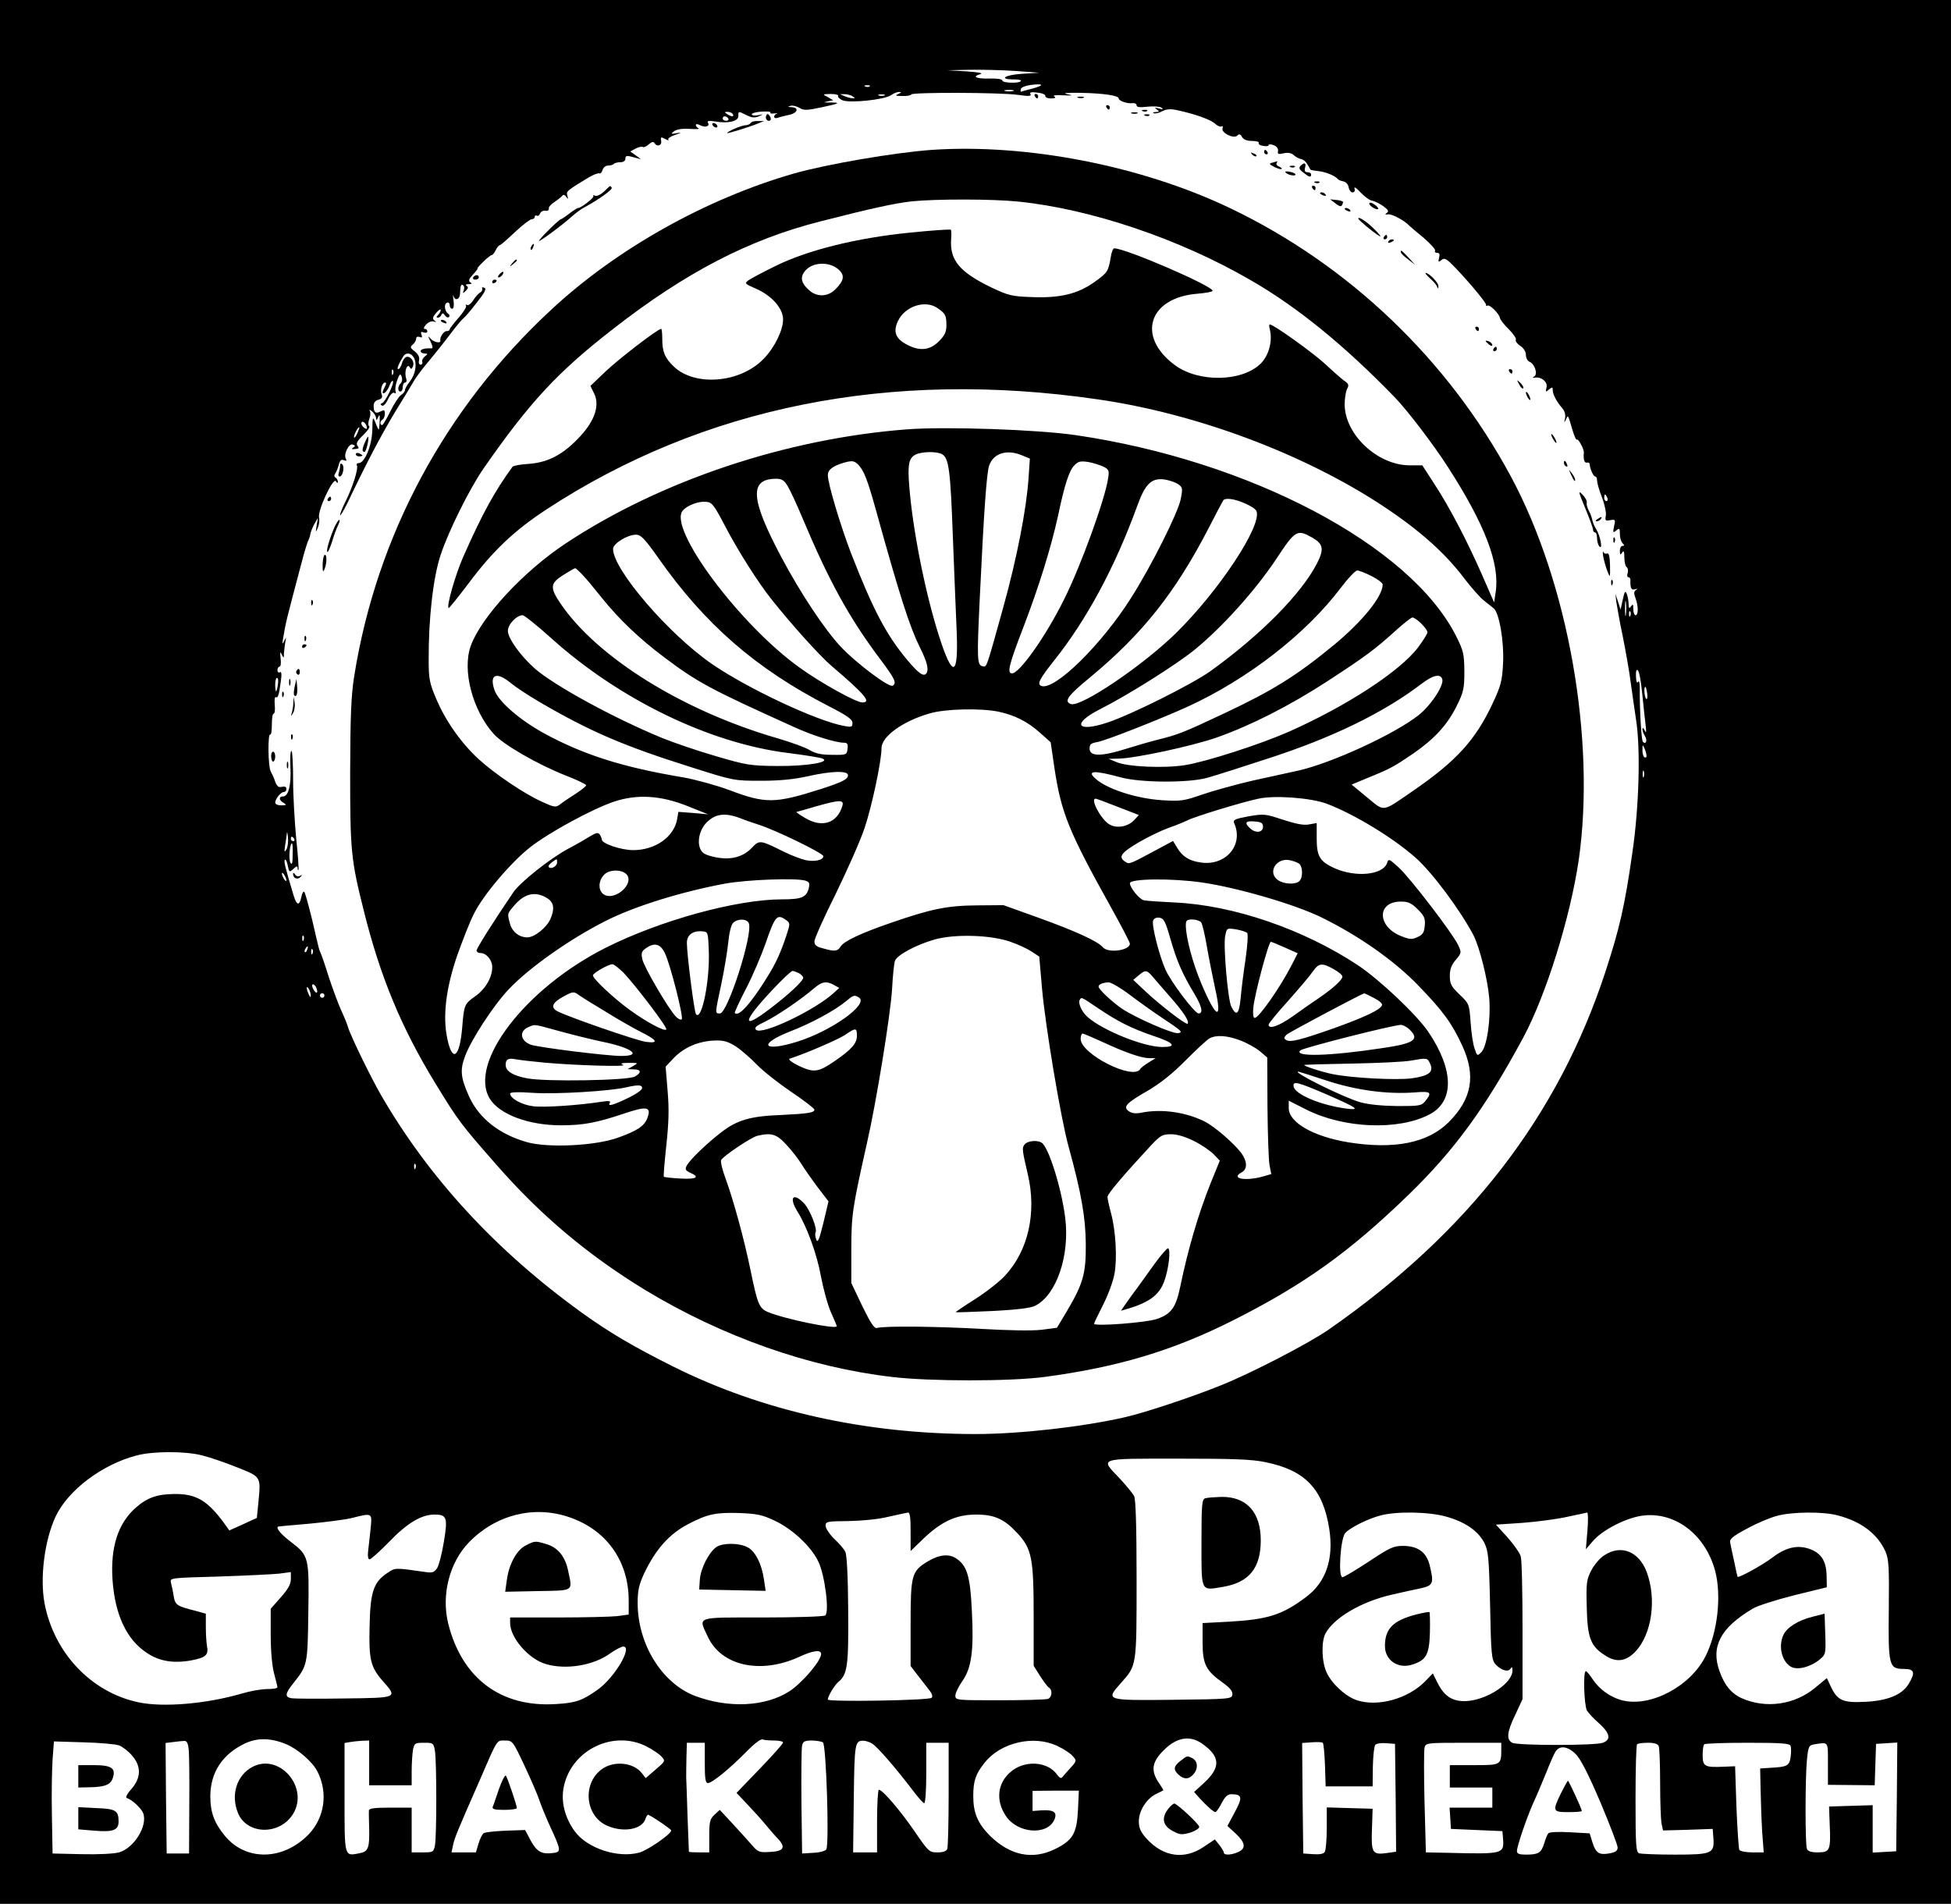 <?xml version="1.0" encoding="UTF-8" standalone="no"?> <svg xmlns="http://www.w3.org/2000/svg" version="1.0" width="872pt" height="851pt" viewBox="0 0 872 851" preserveAspectRatio="xMidYMid meet"><g transform="translate(0,851) scale(0.1,-0.1)" fill="#000000" stroke="none"><path d="M0 4255 l0 -4255 4360 0 4360 0 0 4255 0 4255 -4360 0 -4360 0 0 -4255z m4536 3938 l109 -8 -78 -5 c-77 -5 -106 -25 -35 -25 20 0 34 -3 31 -7 -7 -12 -83 -9 -83 2 0 6 -23 10 -55 9 -60 -2 -83 8 -45 19 17 5 -3 9 -60 13 l-85 5 96 2 c53 1 145 -1 205 -5z m78 -79 c-27 -7 -50 -13 -51 -14 -2 0 -2 6 0 13 1 6 20 14 42 17 60 8 65 -1 9 -16z m-727 10 c-3 -3 -12 -4 -19 -1 -8 3 -5 6 6 6 11 1 17 -2 13 -5z m641 -21 c-10 -2 -26 -2 -35 0 -10 3 -2 5 17 5 19 0 27 -2 18 -5z m-513 -13 c-16 -7 -13 -9 17 -9 20 -1 39 2 41 7 7 10 398 9 476 -2 49 -7 62 -6 57 3 -6 8 3 11 31 7 21 -2 37 -9 35 -15 -1 -6 10 -11 25 -11 19 0 24 3 15 9 -8 5 8 7 40 5 43 -2 47 -1 18 5 -23 5 -3 7 60 6 102 -2 170 -12 170 -25 0 -11 40 -25 63 -21 9 1 17 -3 17 -10 0 -8 14 -10 48 -6 26 3 55 1 63 -4 10 -8 7 -9 -11 -4 -19 5 -22 4 -10 -4 13 -9 12 -11 -5 -12 -11 0 -15 -3 -8 -5 6 -3 24 1 38 9 20 10 38 11 69 4 82 -18 147 -42 167 -60 10 -10 24 -15 29 -12 5 3 7 0 4 -8 -7 -21 50 -49 66 -33 8 8 14 7 21 -6 7 -12 22 -18 45 -18 19 0 33 -4 30 -9 -3 -5 5 -11 19 -13 14 -3 25 -1 25 3 0 5 10 5 23 0 13 -5 21 -15 19 -26 -3 -14 2 -16 26 -10 20 4 34 1 44 -8 8 -8 23 -16 33 -18 15 -3 25 -15 42 -47 1 -2 17 -5 36 -7 32 -3 75 -21 87 -36 3 -4 14 -8 25 -10 12 -3 21 -14 23 -27 2 -12 10 -22 17 -22 9 0 12 7 9 18 -3 9 9 2 27 -18 18 -19 41 -36 52 -37 11 -2 33 -13 49 -24 23 -17 27 -24 16 -31 -9 -7 -8 -8 7 -6 17 2 75 -29 95 -52 3 -3 31 -27 63 -53 31 -27 55 -53 51 -58 -3 -5 1 -9 9 -9 11 0 13 -7 9 -22 -5 -20 -3 -21 10 -11 12 11 20 8 44 -15 59 -58 159 -176 156 -185 -1 -4 1 -6 6 -3 11 6 52 -36 56 -55 1 -8 19 -31 40 -51 20 -21 35 -42 31 -47 -3 -6 6 -18 20 -27 15 -10 25 -26 25 -40 0 -14 7 -27 16 -31 23 -9 38 -54 22 -65 -10 -7 -10 -8 2 -6 29 5 59 -20 52 -44 -5 -21 -4 -22 11 -9 15 12 17 11 17 -3 0 -19 17 -51 42 -80 11 -12 16 -29 13 -45 -5 -22 -4 -23 4 -6 10 22 8 24 31 -53 7 -23 15 -40 18 -37 6 6 33 -44 31 -59 -3 -28 2 -46 13 -44 7 2 13 -1 13 -7 2 -23 17 -55 25 -55 5 0 8 -8 8 -17 0 -10 9 -44 22 -76 12 -32 20 -69 17 -83 -4 -21 -1 -23 20 -19 23 4 24 2 17 -28 -6 -28 -5 -30 10 -18 14 12 16 10 16 -16 0 -16 5 -34 12 -41 9 -9 9 -12 0 -12 -7 0 -12 -10 -12 -22 0 -19 2 -20 10 -8 7 11 10 6 10 -22 0 -20 5 -40 10 -43 6 -4 8 -15 5 -26 -4 -10 -2 -19 3 -19 5 0 10 -6 9 -12 -1 -37 4 -47 21 -42 12 4 13 3 4 -3 -10 -7 -10 -16 -2 -37 13 -35 13 -76 0 -76 -5 0 -10 12 -10 28 0 21 -2 24 -10 12 -8 -12 -10 -10 -11 10 0 14 -4 34 -8 45 -7 16 -10 12 -18 -25 l-10 -45 -11 35 -12 35 4 -35 c3 -19 15 -89 29 -155 13 -66 30 -160 36 -210 7 -49 17 -121 23 -160 21 -130 14 -391 -16 -595 -34 -239 -57 -339 -121 -535 -212 -645 -611 -1162 -1235 -1597 -87 -61 -349 -197 -485 -251 -126 -51 -336 -121 -428 -142 -188 -43 -469 -75 -667 -75 -490 0 -953 103 -1350 301 -180 90 -290 155 -409 241 -383 276 -684 603 -898 973 -45 78 -137 266 -148 305 -4 14 -18 48 -31 76 -13 29 -37 94 -54 145 -16 52 -33 101 -37 109 -8 19 -5 6 -37 145 -16 66 -32 124 -36 128 -4 5 -10 -6 -13 -22 -9 -42 -21 -39 -35 7 -39 130 -44 153 -39 159 4 3 10 -8 13 -26 6 -30 8 -31 25 -15 14 13 19 14 19 4 0 -7 2 -11 4 -9 2 2 -2 65 -10 139 -7 74 -14 192 -14 262 0 70 -3 129 -7 131 -5 3 -7 -29 -5 -71 4 -83 -9 -132 -33 -132 -20 0 -19 -17 3 -29 14 -9 13 -10 -10 -11 -16 0 -28 5 -28 13 1 17 25 47 39 47 6 0 11 6 11 14 0 9 -7 12 -20 9 -15 -4 -22 2 -30 23 -5 16 -15 37 -20 46 -12 20 -14 172 -2 165 4 -3 7 17 7 44 0 27 3 49 8 49 5 0 7 18 5 39 -2 22 0 37 4 35 10 -6 15 8 23 70 5 33 3 46 -4 41 -6 -3 -11 1 -11 9 0 9 4 16 9 16 6 0 8 17 5 38 -3 28 -2 32 5 17 9 -19 10 -18 10 5 1 14 4 36 6 50 5 22 4 23 -5 5 -8 -17 -9 -15 -5 10 14 82 13 75 80 329 14 55 29 104 33 110 3 6 8 19 9 29 2 10 10 30 18 45 l16 27 -6 -35 c-5 -31 -4 -32 5 -10 6 13 9 34 6 46 -8 30 63 182 75 163 6 -9 9 -10 9 -2 0 6 -5 15 -10 18 -7 4 -7 11 -2 18 5 7 12 24 16 39 5 20 11 26 23 21 11 -4 14 -3 9 6 -12 19 13 71 31 64 12 -5 12 -7 1 -14 -9 -6 -6 -8 9 -6 17 1 19 4 11 14 -8 10 -2 22 25 48 20 19 32 37 27 40 -5 3 -5 16 0 31 6 14 7 31 3 37 -4 7 1 6 10 -2 9 -7 17 -21 18 -30 0 -12 2 -11 9 4 6 15 8 11 7 -17 -1 -21 -3 -38 -4 -38 -2 0 -9 14 -15 31 -12 29 -13 28 -14 -34 -2 -69 -34 -147 -61 -147 -8 0 -11 -5 -8 -10 8 -13 -19 -98 -51 -162 -13 -26 -24 -53 -24 -60 0 -7 14 16 32 52 88 185 152 306 214 409 38 62 78 127 88 145 11 17 40 56 66 86 25 30 68 84 95 120 27 36 53 66 57 68 4 2 30 32 57 67 39 49 47 65 35 69 -8 3 -12 2 -9 -3 3 -6 -1 -13 -8 -18 -8 -4 -22 -20 -32 -35 -9 -15 -22 -25 -28 -21 -5 3 -7 2 -4 -4 3 -5 -12 -29 -34 -54 -21 -24 -39 -47 -39 -51 0 -5 -6 -8 -14 -8 -13 0 -31 -27 -28 -42 4 -15 -31 -8 -45 10 -11 13 -11 10 1 -14 11 -23 12 -32 3 -31 -30 1 -47 -4 -47 -13 0 -5 8 -10 18 -10 15 -1 15 -2 1 -13 -9 -7 -14 -18 -12 -24 3 -7 -1 -13 -7 -13 -7 0 -10 8 -7 20 3 13 -3 26 -19 39 -21 16 -22 20 -9 31 8 7 15 19 15 26 0 8 6 11 15 8 11 -5 13 -2 9 10 -5 12 -2 15 10 10 9 -3 16 -1 16 5 0 6 -5 11 -12 11 -6 0 -4 8 6 19 10 11 25 17 34 14 13 -4 14 -2 4 4 -10 8 -9 15 7 34 11 13 20 19 21 14 0 -6 -5 -16 -12 -23 -8 -8 -9 -12 -1 -12 6 0 14 6 16 13 4 9 8 8 16 -3 5 -8 13 -11 18 -7 4 5 2 11 -4 15 -16 10 -20 44 -5 49 6 3 12 -2 12 -11 0 -9 5 -16 11 -16 7 0 9 13 6 38 -3 20 -3 29 0 19 6 -23 28 -16 29 9 2 39 4 45 14 39 5 -3 6 -13 3 -22 -6 -15 -5 -16 9 -3 11 11 12 17 4 22 -7 5 -3 8 9 8 14 0 16 3 7 8 -9 7 -7 15 12 35 14 15 23 27 20 27 -2 0 9 14 26 30 17 17 34 30 38 30 4 0 12 10 17 21 6 12 14 22 18 23 5 0 35 27 69 59 33 31 67 57 74 57 8 0 14 5 14 11 0 5 4 8 9 5 5 -3 12 1 15 10 3 8 14 14 23 12 10 -2 17 2 16 9 -2 7 9 20 25 30 15 10 30 22 35 28 4 6 11 5 18 -5 8 -12 9 -11 5 5 -6 20 -4 22 97 83 21 12 42 20 46 17 5 -2 11 4 14 15 3 11 14 20 24 20 11 0 23 3 27 8 4 4 18 7 29 7 13 0 22 6 22 15 1 16 5 16 45 5 l25 -7 -24 18 -24 17 24 13 c13 7 27 10 32 7 5 -3 17 3 27 12 12 11 20 13 25 6 11 -19 34 -12 30 9 -3 18 -1 19 18 9 12 -7 18 -8 14 -3 -4 4 9 14 30 21 30 10 32 12 8 8 -27 -5 -28 -4 -13 8 12 9 37 13 70 11 29 -2 47 -1 41 2 -7 3 -13 10 -13 15 0 6 8 5 20 -1 23 -12 44 -4 34 12 -5 8 6 9 33 5 58 -10 103 1 103 24 0 23 -1 23 37 4 23 -11 36 -13 54 -5 23 10 23 10 -3 5 -16 -3 -28 -1 -28 4 0 5 20 11 44 12 24 2 42 0 39 -4 -2 -4 6 -6 19 -4 12 2 17 2 11 0 -7 -3 -13 -9 -13 -15 0 -5 6 -8 14 -5 8 3 31 9 50 13 40 7 50 33 14 35 -18 1 -19 2 -5 6 10 3 28 -2 40 -9 19 -12 33 -12 102 3 80 17 86 21 30 21 -26 0 -27 0 -5 5 l24 5 -24 14 c-25 13 -25 13 13 14 21 0 36 -4 33 -9 -3 -4 6 -13 19 -19 31 -14 189 2 218 23 12 8 28 15 37 14 10 0 9 -3 -5 -9z m-205 -10 c13 -9 13 -10 0 -9 -8 0 -24 4 -35 9 l-20 9 20 0 c11 0 27 -4 35 -9z m143 3 c-7 -2 -19 -2 -25 0 -7 3 -2 5 12 5 14 0 19 -2 13 -5z m-678 -83 c8 -13 -5 -13 -25 0 -13 8 -13 10 2 10 9 0 20 -4 23 -10z m-20 -20 c3 -5 -1 -10 -9 -10 -9 0 -16 5 -16 10 0 6 4 10 9 10 6 0 13 -4 16 -10z m-1405 -1069 c15 -28 7 -74 -18 -106 -12 -15 -22 -33 -22 -39 0 -6 -8 -16 -18 -22 -9 -6 -31 -39 -47 -72 -17 -34 -33 -62 -37 -62 -11 0 -10 18 2 25 6 3 10 15 10 26 0 16 -3 18 -19 10 -22 -12 -31 -5 -31 25 0 14 8 24 21 27 15 4 20 11 15 23 -8 20 2 54 15 54 6 0 6 -7 -1 -19 -13 -25 -13 -34 1 -26 5 4 15 18 20 32 5 14 12 23 15 20 8 -8 -34 -95 -48 -99 -8 -3 -9 -6 -1 -11 6 -4 18 8 27 28 10 21 22 33 28 29 7 -5 9 -2 6 7 -3 8 0 30 7 49 11 29 14 32 20 17 4 -10 3 -23 -4 -30 -14 -14 -15 -37 -1 -37 6 0 10 9 10 20 0 11 5 20 11 20 6 0 8 9 4 20 -9 27 4 68 16 49 6 -11 9 -10 15 4 8 21 -12 48 -31 41 -7 -3 -16 -16 -19 -30 -4 -13 -11 -24 -16 -24 -8 0 2 24 23 58 12 18 35 15 47 -7z m-93 -73 c-3 -8 -6 -5 -6 6 -1 11 2 17 5 13 3 -3 4 -12 1 -19z m-117 -242 c0 -5 -7 -3 -15 4 -8 7 -12 17 -9 22 7 10 24 -9 24 -26z m-42 -21 c-6 -14 -13 -23 -15 -21 -5 5 15 46 22 46 3 0 -1 -11 -7 -25z m5586 -290 c3 -8 1 -15 -4 -15 -6 0 -10 7 -10 15 0 8 2 15 4 15 2 0 6 -7 10 -15z m83 -522 c-2 -16 -4 -3 -4 27 0 30 2 43 4 28 2 -16 2 -40 0 -55z m20 -5 c-3 -8 -6 -5 -6 6 -1 11 2 17 5 13 3 -3 4 -12 1 -19z m53 -349 c5 -52 12 -115 15 -139 4 -33 3 -39 -4 -25 -5 11 -10 14 -10 7 -1 -7 4 -21 11 -32 12 -19 5 -40 -9 -26 -7 7 -15 146 -14 241 0 24 -3 35 -8 27 -5 -8 -8 1 -9 24 -1 26 2 34 9 27 6 -6 14 -53 19 -104z m-6098 41 c-2 -16 -6 -30 -8 -30 -2 0 -4 14 -4 30 0 17 4 30 8 30 5 0 7 -13 4 -30z m6120 -39 c2 -17 1 -28 -4 -25 -8 5 -12 54 -4 54 2 0 6 -13 8 -29z m-3 -279 c1 -7 -3 -10 -9 -7 -5 3 -10 18 -9 33 0 24 1 25 9 7 5 -11 9 -26 9 -33z m-12 -94 c-3 -7 -5 -2 -5 12 0 14 2 19 5 13 2 -7 2 -19 0 -25z m-6067 -325 c-9 -15 -10 -12 -6 16 3 18 7 43 8 55 1 11 3 4 5 -16 2 -21 -1 -46 -7 -55z m35 47 c3 -5 1 -10 -4 -10 -6 0 -11 5 -11 10 0 6 2 10 4 10 3 0 8 -4 11 -10z m-7 -71 c0 -39 -3 -47 -10 -35 -9 16 -3 86 7 86 3 0 4 -23 3 -51z m-28 -114 c0 -5 -5 -3 -10 5 -5 8 -10 20 -10 25 0 6 5 3 10 -5 5 -8 10 -19 10 -25z m77 -267 c-3 -8 -6 -5 -6 6 -1 11 2 17 5 13 3 -3 4 -12 1 -19z m16 -43 c-3 -9 -8 -14 -10 -11 -3 3 -2 9 2 15 9 16 15 13 8 -4z m24 -17 c-3 -8 -6 -5 -6 6 -1 11 2 17 5 13 3 -3 4 -12 1 -19z m17 -154 c10 -25 -1 -29 -14 -5 -6 12 -7 21 -1 21 5 0 12 -7 15 -16z m-25 -34 c0 -10 -3 -8 -9 5 -12 27 -12 43 0 25 5 -8 9 -22 9 -30z m61 0 c0 -5 -4 -10 -10 -10 -5 0 -10 5 -10 10 0 6 5 10 10 10 6 0 10 -4 10 -10z m407 -772 c-3 -8 -6 -5 -6 6 -1 11 2 17 5 13 3 -3 4 -12 1 -19z m-952 -1284 c33 -8 103 -32 155 -53 108 -43 106 -40 95 -156 l-7 -70 -61 -28 -62 -28 -20 28 c-76 105 -127 136 -226 135 -77 -1 -121 -16 -173 -62 -79 -70 -113 -177 -103 -323 11 -155 63 -266 153 -325 56 -38 119 -48 198 -34 67 13 79 24 71 66 -3 16 -5 54 -5 86 l0 57 -47 13 c-83 21 -90 25 -97 67 -3 21 -9 47 -12 59 -5 21 -3 21 213 27 120 4 242 10 271 13 l52 7 0 -31 c0 -23 -12 -45 -45 -82 l-45 -51 0 -117 c0 -71 6 -138 15 -172 8 -30 15 -58 15 -62 0 -5 -21 -8 -46 -8 -26 0 -77 -9 -113 -20 -158 -46 -351 -63 -463 -39 -211 45 -377 221 -419 443 -21 114 0 280 49 386 55 118 208 234 362 274 74 20 221 20 295 0z m4752 -30 c177 -36 256 -120 284 -297 21 -135 -14 -239 -104 -306 -107 -80 -170 -100 -347 -110 l-115 -6 0 -85 c0 -99 14 -127 91 -182 32 -23 44 -38 42 -53 -3 -19 -10 -20 -266 -23 -303 -3 -301 -3 -232 75 71 80 70 72 70 463 0 243 -4 358 -11 373 -7 12 -36 48 -65 79 -88 92 -101 88 261 88 249 0 332 -3 392 -16z m-3115 -245 c168 -56 268 -196 268 -374 l0 -62 -52 -7 c-29 -3 -149 -6 -265 -6 l-213 0 0 -25 c0 -65 83 -161 159 -183 90 -27 214 -7 289 48 23 16 49 30 58 30 43 0 -39 -139 -115 -193 -68 -48 -97 -59 -186 -64 -246 -16 -421 115 -482 361 -31 128 6 272 93 362 120 123 289 166 446 113z m922 -17 c78 -37 162 -115 194 -183 29 -60 50 -228 30 -240 -7 -5 -133 -9 -280 -9 -305 0 -287 6 -244 -87 61 -130 236 -168 408 -89 62 29 98 33 98 13 0 -31 -85 -130 -142 -167 -107 -69 -273 -77 -423 -20 -147 57 -255 231 -255 415 0 57 6 82 30 134 51 106 110 173 195 218 86 45 123 53 226 50 83 -3 106 -8 163 -35z m606 -49 l0 -86 59 57 c80 76 146 106 234 106 82 0 126 -20 184 -83 65 -70 73 -112 73 -372 l0 -221 29 -46 c16 -25 34 -49 40 -52 16 -11 13 -43 -5 -50 -9 -3 -105 -6 -215 -6 -195 0 -199 0 -199 21 0 11 14 40 30 63 42 58 53 137 44 311 -7 156 -21 204 -66 236 -35 26 -80 21 -134 -12 -69 -42 -74 -60 -74 -275 l0 -191 30 -39 c16 -21 40 -51 52 -67 14 -17 18 -31 12 -36 -11 -12 -464 -19 -464 -8 0 15 29 63 46 78 42 34 47 72 45 323 -1 151 -6 247 -13 260 -6 12 -28 38 -50 58 -21 21 -38 47 -38 58 0 19 7 20 103 21 60 1 133 8 177 19 41 9 81 18 88 19 9 1 12 -22 12 -86z m2393 68 c84 -23 142 -63 170 -115 19 -38 22 -61 27 -282 4 -218 7 -244 24 -263 25 -27 56 -37 67 -20 6 10 9 8 9 -8 0 -58 -117 -134 -211 -137 -58 -1 -94 22 -124 82 l-21 42 -33 -34 c-76 -79 -212 -117 -306 -86 -50 16 -114 75 -136 125 -22 48 -24 136 -5 173 38 71 162 144 301 175 39 9 94 21 123 27 59 13 62 22 41 107 -15 56 -53 83 -120 83 -41 0 -59 -9 -151 -70 -58 -38 -111 -70 -118 -70 -20 0 -9 174 13 198 22 24 100 63 157 78 70 19 215 17 293 -5z m632 -63 l-7 -83 31 36 c43 51 155 108 229 115 143 15 275 -88 318 -248 29 -111 11 -274 -43 -381 -68 -136 -248 -230 -374 -197 -53 14 -102 50 -132 96 -12 18 -25 34 -29 34 -13 0 -8 -153 5 -176 7 -11 31 -38 55 -58 48 -44 54 -72 16 -86 -34 -13 -380 -13 -405 0 -27 15 -24 48 14 126 l32 69 0 305 c0 168 -3 317 -8 333 -4 15 -31 53 -59 85 l-52 57 119 8 c66 5 156 17 200 27 44 9 84 18 89 19 4 0 5 -36 1 -81z m1120 68 c104 -27 177 -83 212 -161 15 -35 17 -68 15 -259 -3 -254 1 -266 68 -266 47 0 52 -16 20 -68 -29 -48 -96 -75 -195 -79 -97 -5 -122 6 -150 64 l-20 42 -52 -43 c-91 -76 -220 -95 -328 -47 -47 21 -78 59 -100 122 -39 109 5 193 148 278 20 13 103 39 185 60 l147 36 -1 54 c-2 66 -26 101 -81 119 -53 17 -104 4 -164 -42 -42 -32 -149 -91 -153 -84 -1 2 -8 32 -15 68 -8 36 -16 74 -18 85 -3 16 11 28 75 62 43 24 103 49 133 57 69 19 209 20 274 2z m-6559 -63 c-4 -38 -9 -83 -11 -100 -2 -20 0 -33 7 -33 6 0 45 35 87 78 81 84 144 122 203 122 55 0 60 -13 42 -121 -8 -51 -22 -105 -30 -118 -14 -20 -21 -23 -58 -17 -134 19 -129 19 -166 -6 -60 -40 -75 -84 -78 -233 -4 -153 4 -186 58 -248 68 -77 70 -76 -172 -79 -117 -2 -223 -1 -235 1 -31 5 -29 21 8 67 63 80 64 80 67 315 4 249 3 255 -78 317 -43 33 -66 59 -58 68 2 1 64 7 138 13 74 7 160 18 190 25 96 24 94 26 86 -51z m-378 -959 c52 -21 120 -80 141 -123 48 -94 32 -206 -40 -281 -114 -117 -280 -120 -374 -6 -48 59 -65 105 -65 178 1 106 54 187 155 235 55 26 116 25 183 -3z m2183 16 c21 0 39 -4 39 -9 0 -5 -47 -58 -104 -117 l-104 -108 48 -51 c26 -27 63 -68 81 -90 19 -23 44 -52 57 -65 35 -38 25 -55 -36 -58 -50 -3 -54 -1 -85 35 -18 20 -56 63 -86 95 l-54 58 -24 -22 c-20 -19 -23 -31 -23 -95 l0 -73 -45 0 c-25 0 -45 1 -46 3 0 1 -3 72 -6 157 -3 85 -5 164 -6 175 0 11 0 50 1 88 l2 67 40 0 40 0 0 -90 c0 -71 3 -90 14 -90 19 0 97 64 171 139 34 35 65 59 73 56 8 -3 31 -5 53 -5z m1909 -12 c84 -58 88 -106 13 -176 l-46 -42 24 -27 c32 -35 62 -62 71 -63 4 0 17 18 28 40 15 29 27 40 43 40 49 0 52 -14 16 -80 l-33 -62 37 -34 c43 -40 47 -66 12 -82 -30 -14 -65 -16 -65 -3 0 4 -9 20 -20 34 l-20 25 -51 -34 c-86 -58 -180 -44 -254 37 -27 30 -35 48 -35 78 0 46 33 99 75 121 17 8 32 16 34 17 2 1 -6 14 -17 30 -41 59 -35 98 25 155 54 52 111 61 163 26z m-4837 -10 c15 -6 41 -26 57 -45 42 -48 41 -99 -2 -149 -21 -23 -28 -39 -21 -41 24 -8 65 -46 73 -68 21 -56 -41 -156 -108 -175 -21 -6 -94 -10 -167 -8 l-130 3 -3 170 c-2 94 0 206 3 250 l6 81 132 -4 c73 -2 144 -8 160 -14z m310 -15 c3 -21 4 -135 3 -253 l-1 -215 -50 0 -50 0 -3 247 -2 247 32 4 c18 2 40 5 50 5 12 2 18 -8 21 -35z m807 -63 l0 -100 95 0 95 0 0 64 c0 35 3 78 6 95 6 29 9 31 49 31 41 0 43 -1 49 -37 8 -50 8 -381 0 -422 -6 -30 -9 -31 -55 -31 l-49 0 0 100 0 100 -95 0 c-69 0 -95 -3 -96 -12 -1 -7 0 -43 1 -80 2 -89 -4 -105 -44 -112 -68 -13 -66 -20 -66 249 l0 244 23 4 c12 2 37 5 55 6 l32 1 0 -100z m694 -12 c29 -62 59 -131 66 -153 7 -22 30 -78 51 -124 45 -97 47 -108 17 -113 -56 -8 -77 3 -105 53 l-26 49 -87 -3 c-48 -2 -92 -7 -98 -11 -6 -4 -17 -25 -23 -46 l-12 -40 -54 0 -55 0 7 33 c7 32 16 55 118 287 83 192 76 180 114 180 34 0 35 -2 87 -112z m543 87 c28 -14 59 -35 69 -46 19 -21 18 -21 -26 -59 l-44 -38 -18 23 c-39 49 -129 56 -182 14 -84 -66 -69 -206 26 -249 73 -33 158 -18 173 30 4 12 10 20 13 18 27 -13 101 -64 102 -70 0 -16 -104 -88 -143 -99 -96 -26 -232 19 -288 95 -45 62 -63 134 -49 200 34 163 219 254 367 181z m791 17 c15 -10 29 -459 15 -479 -5 -7 -31 -14 -59 -15 l-49 -3 -3 230 c-1 127 0 240 3 253 4 18 12 22 43 22 20 0 43 -4 50 -8z m219 -5 c22 -12 107 -110 182 -209 24 -32 47 -58 52 -58 5 0 9 61 9 135 l0 135 50 0 50 0 0 -229 c0 -126 -3 -236 -6 -245 -4 -11 -19 -16 -44 -16 -37 0 -40 3 -105 98 -65 94 -141 182 -157 182 -4 0 -8 -63 -8 -140 l0 -140 -54 0 -53 0 3 242 c3 248 5 258 44 257 8 0 25 -5 37 -12z m828 -11 c28 -13 59 -33 69 -45 19 -21 19 -22 -10 -54 -16 -17 -32 -36 -37 -42 -4 -5 -13 -1 -22 12 -42 61 -148 67 -210 11 -57 -50 -65 -126 -20 -194 51 -79 184 -90 217 -19 15 34 -1 46 -57 43 l-40 -3 0 45 0 45 104 1 103 0 -4 -86 c-5 -105 -23 -136 -102 -175 -102 -50 -202 -29 -293 61 -53 54 -73 101 -73 175 0 68 10 99 51 150 71 90 219 125 324 75z m1197 -86 l3 -95 105 0 105 0 1 88 c1 49 6 93 11 98 6 6 28 9 49 7 l39 -3 3 -241 2 -241 -42 -6 c-64 -9 -70 1 -66 107 l3 91 -102 3 -103 3 0 -93 c0 -51 -4 -99 -9 -106 -5 -9 -24 -12 -52 -10 l-44 3 -3 247 -2 247 42 3 c24 2 46 1 50 -2 4 -3 8 -48 10 -100z m788 73 c0 -73 -1 -73 -121 -73 l-109 0 0 -50 0 -50 95 0 95 0 0 -45 0 -45 -96 0 -95 0 3 -47 3 -48 115 -5 115 -5 3 -35 c5 -67 -1 -68 -244 -62 l-101 2 -6 223 c-3 123 -3 234 0 245 5 21 10 22 174 22 l169 0 0 -27z m704 11 c3 -9 6 -82 6 -164 0 -81 3 -162 6 -180 l7 -32 111 3 111 4 3 -41 c5 -69 -6 -74 -173 -74 -79 0 -150 3 -159 6 -14 5 -16 36 -16 243 0 131 3 241 7 244 3 4 25 7 49 7 29 0 44 -5 48 -16z m589 2 c3 -8 3 -31 0 -51 -6 -38 -14 -43 -92 -47 l-44 -3 2 -95 c1 -52 4 -137 7 -187 l7 -93 -51 0 c-28 0 -54 5 -58 11 -3 6 -9 93 -13 192 l-6 182 -50 -2 c-85 -4 -95 1 -95 51 0 23 3 46 7 49 3 4 91 7 194 7 154 0 188 -3 192 -14z m167 -80 l0 -94 105 -1 104 -1 3 93 3 92 48 3 47 3 -2 -243 -3 -243 -52 -3 -53 -3 0 106 0 106 -97 -3 -98 -3 3 -82 c5 -113 1 -123 -53 -123 -30 0 -45 5 -49 16 -8 21 -8 310 0 396 6 62 9 67 33 71 65 10 61 15 61 -87z m-1126 42 c22 -23 56 -90 109 -214 42 -100 77 -191 77 -202 0 -15 -9 -21 -34 -26 -48 -9 -63 0 -78 47 l-13 42 -88 5 c-54 3 -92 1 -97 -5 -4 -5 -13 -26 -19 -47 -13 -41 -26 -48 -82 -48 -29 0 -39 4 -39 16 0 22 44 150 73 215 14 30 39 89 56 131 17 43 36 87 43 98 19 30 55 25 92 -12z"></path><path d="M4625 8080 c3 -5 8 -10 11 -10 2 0 4 5 4 10 0 6 -5 10 -11 10 -5 0 -7 -4 -4 -10z"></path><path d="M4818 8073 c6 -2 18 -2 25 0 6 3 1 5 -13 5 -14 0 -19 -2 -12 -5z"></path><path d="M4945 8030 c3 -5 8 -10 11 -10 2 0 4 5 4 10 0 6 -5 10 -11 10 -5 0 -7 -4 -4 -10z"></path><path d="M5108 8013 c7 -3 16 -2 19 1 4 3 -2 6 -13 5 -11 0 -14 -3 -6 -6z"></path><path d="M5058 8003 c6 -2 18 -2 25 0 6 3 1 5 -13 5 -14 0 -19 -2 -12 -5z"></path><path d="M3423 7985 c0 -8 6 -15 13 -15 8 0 11 6 8 15 -4 8 -9 15 -13 15 -4 0 -8 -7 -8 -15z"></path><path d="M5118 7993 c7 -3 16 -2 19 1 4 3 -2 6 -13 5 -11 0 -14 -3 -6 -6z"></path><path d="M3355 7960 c-3 -5 -14 -10 -24 -10 -17 0 -81 -28 -81 -35 0 -3 103 28 140 44 l25 10 -27 0 c-15 1 -30 -3 -33 -9z"></path><path d="M3185 7950 c3 -5 11 -10 16 -10 6 0 7 5 4 10 -3 6 -11 10 -16 10 -6 0 -7 -4 -4 -10z"></path><path d="M4164 7840 c-166 -12 -470 -64 -617 -106 -392 -113 -791 -336 -1085 -610 -473 -439 -779 -1009 -879 -1637 -14 -90 -17 -176 -18 -432 0 -350 4 -389 61 -616 73 -294 168 -523 319 -770 105 -172 114 -183 277 -369 197 -225 410 -403 663 -557 344 -208 732 -345 1103 -388 170 -20 525 -20 679 0 330 44 577 118 848 255 316 160 517 304 781 560 205 199 342 387 511 700 103 191 211 538 249 795 77 537 -46 1237 -303 1715 -281 522 -724 946 -1256 1200 -395 189 -909 289 -1333 260z m387 -231 c324 -33 722 -167 1040 -352 207 -119 418 -291 642 -522 58 -60 174 -212 240 -315 164 -255 231 -430 212 -556 l-7 -47 -52 119 c-67 153 -147 307 -216 412 l-53 82 -56 0 c-144 0 -291 138 -291 273 0 26 5 57 11 69 9 16 7 23 -13 36 -12 9 -50 42 -83 73 -52 49 -233 179 -250 179 -3 0 -3 -11 1 -25 12 -50 -5 -114 -41 -150 -83 -82 -277 -86 -384 -7 -172 127 -118 301 100 319 38 3 69 9 69 13 0 22 -389 190 -440 190 -5 0 -12 -17 -15 -37 -11 -66 -15 -72 -71 -112 -76 -55 -156 -74 -281 -69 -91 3 -106 7 -184 44 -140 68 -184 121 -178 214 2 21 1 41 -1 43 -3 3 -86 -3 -185 -13 -238 -24 -455 -78 -599 -149 -55 -27 -110 -56 -121 -64 -18 -14 -16 -16 33 -37 71 -31 122 -88 122 -138 0 -48 -38 -126 -87 -176 -105 -109 -309 -125 -403 -33 -39 38 -50 65 -50 123 0 24 -2 44 -5 44 -15 0 -189 -134 -248 -190 l-68 -65 16 -33 c30 -59 -2 -138 -89 -220 -66 -63 -128 -91 -209 -96 -33 -2 -62 -8 -66 -12 -80 -110 -134 -207 -221 -404 -34 -77 -75 -219 -65 -228 2 -2 42 48 89 110 108 145 204 236 347 330 702 460 1538 628 2465 493 444 -64 925 -245 1277 -478 163 -108 277 -210 362 -323 30 -39 69 -84 87 -98 18 -14 38 -30 44 -35 25 -20 47 -150 42 -245 -4 -81 -10 -102 -47 -181 -76 -162 -160 -255 -351 -387 -147 -101 -129 -98 -210 -32 l-69 57 77 32 c98 40 112 48 199 107 95 66 152 128 194 213 31 63 34 78 34 155 -1 78 -4 91 -37 157 -205 406 -922 784 -1700 898 -171 25 -579 39 -753 26 -538 -41 -1100 -228 -1525 -509 -192 -127 -379 -330 -426 -459 -39 -110 8 -288 103 -394 43 -48 200 -138 323 -186 49 -19 90 -39 90 -43 0 -4 -21 -21 -47 -38 -27 -17 -58 -38 -69 -47 -20 -15 -26 -14 -79 10 -79 35 -213 125 -287 193 -78 72 -148 172 -189 270 -29 68 -33 88 -33 172 -1 184 20 371 54 471 35 106 130 297 192 386 206 296 330 430 580 624 322 251 605 398 923 479 235 60 332 81 410 90 107 11 361 11 476 -1z m-805 -302 c31 -27 28 -50 -13 -91 -33 -33 -82 -35 -117 -3 -38 34 -42 62 -12 92 34 34 103 35 142 2z m444 -174 c35 -24 40 -33 40 -76 0 -31 -7 -46 -34 -73 -41 -41 -88 -45 -147 -12 -47 26 -58 57 -35 104 31 65 121 95 176 57z m20 -653 c31 -17 38 -70 49 -375 6 -159 14 -348 17 -420 8 -204 -19 -208 -81 -12 -61 193 -116 472 -131 663 -8 97 -2 127 28 142 29 14 94 15 118 2z m357 -5 l36 -15 -6 -88 c-9 -136 -52 -358 -113 -577 -77 -277 -73 -267 -92 -263 -25 5 -26 28 -13 303 19 401 31 561 42 594 19 55 79 74 146 46z m-732 -41 c26 -27 41 -64 80 -204 108 -390 151 -522 197 -615 31 -62 40 -96 29 -114 -12 -18 -35 -2 -86 59 -94 112 -154 227 -252 479 -47 123 -103 310 -103 347 0 24 21 40 69 55 39 11 48 10 66 -7z m1097 -10 c24 -12 26 -18 21 -51 -14 -95 -124 -398 -199 -546 -80 -161 -197 -327 -231 -327 -23 0 -14 38 52 209 70 183 123 355 154 496 29 138 49 200 72 224 18 19 27 21 63 16 22 -4 53 -14 68 -21z m-1412 -86 c11 -18 41 -82 66 -142 117 -279 209 -447 344 -627 70 -93 79 -112 60 -124 -16 -10 -165 102 -233 175 -72 77 -180 240 -265 400 -138 260 -144 349 -24 350 26 0 36 -6 52 -32z m1744 9 c22 -15 23 -19 13 -69 -12 -60 -130 -296 -220 -438 -132 -210 -344 -419 -403 -396 -20 8 -8 31 57 113 148 186 272 418 371 689 36 101 64 128 121 121 21 -3 48 -12 61 -20z m300 -87 c26 -11 49 -26 52 -35 25 -65 -170 -359 -362 -547 -151 -147 -425 -331 -468 -315 -32 12 -14 37 87 120 234 194 381 379 532 672 31 61 59 113 62 118 8 13 50 8 97 -13z m-2324 -100 c58 -112 150 -256 209 -330 89 -112 217 -254 268 -297 150 -128 179 -163 137 -163 -27 0 -185 87 -279 155 -268 191 -589 622 -524 702 20 24 70 43 104 40 27 -2 35 -12 85 -107z m2625 -53 c49 -28 54 -51 22 -114 -70 -137 -252 -321 -477 -483 -81 -58 -355 -195 -461 -230 -136 -45 -160 -6 -36 58 129 65 346 202 428 269 122 100 267 261 361 401 88 134 95 137 163 99z m-2924 -89 c210 -300 438 -497 762 -664 84 -43 107 -59 107 -76 0 -18 -4 -19 -37 -13 -122 22 -431 167 -591 277 -193 133 -441 421 -442 514 0 24 62 63 102 64 22 0 38 -16 99 -102z m-335 -80 c17 -18 55 -64 86 -103 77 -95 165 -179 274 -261 152 -115 212 -146 579 -312 87 -40 190 -72 228 -72 14 0 18 -6 15 -27 -3 -27 -4 -28 -69 -27 -48 0 -75 6 -100 21 -19 12 -83 35 -144 53 -422 122 -807 361 -971 604 -47 70 -45 89 14 126 26 16 49 30 53 30 3 0 19 -15 35 -32z m3524 -3 c28 -14 50 -31 50 -38 -1 -54 -90 -164 -218 -270 -168 -138 -272 -203 -491 -306 -178 -84 -206 -95 -291 -116 -36 -9 -99 -27 -140 -40 -116 -37 -170 -38 -170 -1 0 19 6 24 34 29 37 6 278 101 406 159 268 123 529 326 683 531 32 42 65 77 73 77 8 0 37 -11 64 -25z m-3667 -277 c305 -275 710 -471 1061 -514 72 -9 139 -20 150 -24 44 -16 -64 -35 -199 -34 -122 1 -139 4 -275 44 -80 23 -188 60 -240 81 -216 89 -482 234 -570 311 -64 57 -120 135 -120 168 0 29 39 70 66 70 7 0 65 -46 127 -102z m3889 65 c15 -15 28 -32 28 -39 0 -7 -19 -37 -42 -68 -81 -107 -321 -263 -578 -377 -130 -57 -369 -134 -463 -149 -93 -15 -259 -8 -308 14 l-34 14 46 1 c76 2 328 56 439 95 152 54 324 141 496 253 166 108 209 140 303 225 35 32 69 58 74 58 6 0 24 -12 39 -27z m-4068 -267 c23 -19 80 -56 126 -83 228 -133 374 -196 678 -292 192 -61 193 -61 315 -61 84 0 148 7 207 20 105 24 180 26 180 5 0 -18 -23 -30 -118 -61 -210 -67 -250 -67 -414 -5 -57 21 -148 46 -203 56 -271 45 -447 101 -623 197 -111 61 -206 144 -222 194 -24 70 9 84 74 30z m4162 19 c10 -26 -49 -117 -106 -162 -106 -84 -386 -213 -535 -247 -38 -8 -131 -29 -205 -45 -74 -17 -175 -45 -225 -62 -83 -29 -97 -31 -180 -26 -113 7 -245 49 -297 95 -44 38 -9 40 112 7 89 -24 301 -25 385 -2 33 9 155 48 271 86 291 94 519 206 687 334 51 39 84 47 93 22z m-1984 -146 c75 -16 131 -45 186 -94 l48 -43 17 -116 c30 -199 64 -283 250 -617 48 -86 87 -161 87 -167 0 -31 -98 -44 -121 -16 -21 26 -124 73 -288 132 l-156 56 -120 -1 c-132 -1 -204 -16 -386 -79 -133 -46 -207 -81 -222 -105 -13 -22 -27 -23 -79 -8 -29 7 -38 15 -38 31 0 12 43 108 95 212 51 105 110 237 129 294 32 94 76 299 76 358 0 52 96 121 215 155 71 21 228 24 307 8z m-1387 -423 l90 -36 -66 6 -67 5 -6 -35 c-15 -78 -98 -136 -196 -136 -53 0 -140 29 -140 47 0 4 -4 14 -9 22 -7 11 -15 10 -45 -8 -19 -12 -62 -37 -95 -54 -81 -43 -217 -151 -247 -196 -93 -137 -164 -250 -164 -260 0 -6 8 -11 17 -11 27 0 53 -31 53 -63 0 -46 -30 -98 -77 -131 -47 -33 -49 -38 -57 -136 -11 -137 -44 -163 -67 -52 -21 100 -6 223 44 370 25 70 58 155 76 189 41 83 167 231 252 297 83 65 278 171 374 203 103 34 209 28 330 -21z m2856 11 c121 -46 293 -150 395 -240 75 -66 200 -234 260 -348 27 -53 63 -196 70 -279 8 -94 -10 -218 -35 -243 -18 -18 -19 -18 -30 15 -7 18 -15 71 -18 117 -6 84 -7 85 -50 126 -37 36 -43 47 -43 83 0 29 7 49 27 72 26 31 26 32 9 68 -26 53 -212 296 -264 344 -44 40 -46 41 -53 19 -20 -52 -139 -64 -234 -22 -66 30 -80 53 -80 133 l0 69 -34 -6 c-24 -5 -58 2 -117 21 -79 26 -85 27 -154 15 -60 -11 -70 -16 -64 -30 44 -98 -38 -194 -151 -176 -50 7 -81 27 -104 66 l-18 30 -69 -37 c-125 -67 -126 -68 -143 -57 -35 22 -22 40 57 87 43 25 103 54 134 65 30 10 68 26 85 34 30 16 245 82 318 97 73 16 234 4 306 -23z m-934 -14 l93 -36 -21 -23 c-26 -28 -74 -38 -107 -21 -37 17 -92 117 -65 117 4 0 49 -17 100 -37z m-1232 5 c-23 -78 -91 -100 -167 -54 -24 14 -41 26 -38 27 3 0 41 11 85 24 109 31 128 31 120 3z m-460 -54 c22 -9 60 -22 85 -30 76 -24 290 -128 290 -141 0 -17 -37 -26 -78 -18 -19 4 -65 21 -101 39 -102 51 -107 52 -139 18 -41 -44 -98 -58 -168 -43 -44 10 -57 18 -65 39 -13 33 -2 81 25 111 39 43 84 50 151 25z m2340 -39 c0 -26 -31 -31 -56 -9 -29 26 -23 36 19 32 29 -2 37 -7 37 -23z m-3155 -160 c0 -17 -27 -32 -37 -21 -4 3 2 13 13 21 24 18 24 18 24 0z m3317 -6 c16 -14 17 -61 1 -77 -17 -17 -69 -15 -96 4 -48 33 -9 101 52 89 16 -3 35 -10 43 -16z m-3003 -52 c26 -41 -52 -110 -100 -88 -31 14 -33 62 -3 92 25 25 86 23 103 -4z m794 -23 c19 -6 22 -11 17 -33 -10 -42 -32 -51 -119 -51 -204 0 -545 -94 -788 -216 -360 -181 -616 -515 -519 -675 43 -70 173 -119 318 -119 99 0 158 11 281 52 103 35 124 31 106 -18 -13 -37 -46 -59 -134 -90 -101 -36 -313 -46 -406 -19 -123 35 -214 107 -258 205 -37 83 -41 117 -17 180 27 73 128 228 194 297 90 96 274 226 433 306 131 67 347 133 539 168 98 17 308 25 353 13z m1777 -9 c161 -24 414 -98 532 -156 167 -82 325 -193 433 -305 110 -114 149 -167 196 -269 61 -133 43 -237 -61 -341 -93 -93 -243 -123 -449 -90 -157 26 -266 89 -266 153 l0 33 81 -41 c167 -83 408 -93 547 -21 113 58 111 200 -5 371 -54 78 -215 230 -313 296 -243 161 -557 269 -820 281 -63 3 -125 7 -138 10 -19 4 -62 56 -62 76 0 21 189 23 325 3z m-2929 -70 c30 -19 34 -47 14 -93 -17 -39 -72 -82 -103 -82 -36 0 -67 24 -77 59 -13 48 -14 45 17 82 47 56 96 67 149 34z m3891 -50 c29 -29 34 -40 31 -72 -2 -30 -9 -41 -31 -51 -25 -12 -35 -12 -73 3 -109 42 -112 155 -3 155 33 0 47 -6 76 -35z m-2823 -48 c18 -13 18 -16 1 -68 -32 -96 -55 -142 -121 -241 -57 -84 -95 -121 -110 -106 -2 2 21 52 51 110 30 58 68 148 86 199 43 125 52 136 93 106z m1717 -83 c28 -98 53 -156 106 -244 35 -58 42 -90 20 -90 -17 0 -123 140 -148 196 -27 60 -63 200 -55 219 3 10 15 15 28 13 20 -3 27 -17 49 -94z m-1884 69 c19 -49 -95 -403 -129 -403 -23 0 -23 -4 6 132 13 62 27 146 31 186 4 42 13 79 22 87 20 20 62 19 70 -2z m2021 5 c6 -7 17 -56 26 -108 9 -52 26 -137 37 -188 33 -147 6 -138 -61 20 -40 95 -69 205 -70 261 0 23 4 27 29 27 16 0 33 -6 39 -12z m206 -48 c5 -5 2 -55 -7 -117 -9 -59 -19 -139 -22 -176 -7 -71 -19 -82 -42 -36 -15 32 -36 269 -27 315 7 36 7 36 48 30 22 -4 45 -11 50 -16z m-2406 -80 c5 -133 -31 -313 -57 -284 -8 9 -41 267 -41 320 0 35 27 55 70 51 24 -2 25 -4 28 -87z m1349 40 c35 -12 77 -32 95 -44 l33 -22 12 -139 c15 -172 85 -588 119 -710 57 -207 76 -317 77 -435 1 -133 -12 -178 -84 -300 l-45 -75 -69 -9 c-43 -5 -147 -3 -270 4 -192 11 -433 14 -466 4 -11 -3 -28 22 -65 98 l-49 103 0 150 c0 155 5 186 70 476 41 178 105 572 112 686 3 59 9 117 13 128 10 27 97 73 179 96 91 25 251 20 338 -11z m1227 -26 l56 -25 -26 -51 c-50 -98 -147 -238 -166 -238 -7 0 -9 18 -6 48 6 60 68 292 78 292 4 0 33 -12 64 -26z m-2772 -25 c25 -53 84 -286 75 -295 -4 -4 -16 1 -26 12 -33 33 -143 222 -150 256 -6 28 -4 36 18 51 37 25 63 18 83 -24z m-186 -86 c55 -58 196 -243 192 -254 -4 -13 -90 33 -165 88 -69 50 -163 138 -163 153 0 10 67 49 87 50 7 0 28 -17 49 -37z m3175 15 c22 -12 39 -27 39 -33 0 -15 -42 -53 -105 -96 -27 -18 -80 -55 -116 -81 -62 -44 -109 -61 -109 -38 0 5 39 53 88 107 48 54 98 113 110 131 27 38 41 39 93 10z m-2390 -18 c10 -6 19 -15 19 -20 0 -15 -63 -74 -150 -140 -127 -97 -123 -59 10 83 45 48 86 87 92 87 5 0 18 -5 29 -10z m1582 -17 c12 -14 47 -55 78 -90 59 -67 86 -109 77 -119 -7 -6 -123 83 -193 149 l-50 47 24 20 c30 26 37 25 64 -7z m-1425 -36 l23 -13 -23 -21 c-84 -78 -323 -192 -349 -166 -9 9 1 18 40 36 53 26 162 100 219 149 36 31 55 34 90 15z m1322 -44 c41 -31 104 -76 140 -100 92 -61 99 -67 76 -71 -23 -5 -193 70 -251 109 -45 31 -105 87 -105 99 0 10 19 18 45 19 11 0 54 -25 95 -56z m-2340 -77 c51 -32 120 -71 151 -87 77 -38 86 -54 26 -46 -43 6 -349 112 -396 137 -32 17 -22 39 28 66 43 23 45 23 70 5 14 -10 69 -44 121 -75z m3431 63 c22 -11 39 -25 36 -32 -6 -20 -76 -53 -212 -102 -153 -54 -198 -65 -216 -54 -12 7 -11 11 1 24 12 11 334 182 348 185 1 0 21 -9 43 -21z m-2302 2 c46 -29 -122 -149 -275 -197 -153 -48 -180 -13 -34 45 99 38 204 96 253 137 31 26 36 28 56 15z m1068 -47 c90 -61 151 -91 247 -124 94 -31 109 -50 41 -50 -83 0 -266 74 -334 134 -26 23 -44 63 -35 77 8 13 5 14 81 -37z m-2407 -103 c58 -16 143 -37 190 -47 134 -27 184 -64 87 -64 -65 0 -368 38 -404 50 -49 18 -54 62 -9 80 29 12 19 13 136 -19z m3798 9 c49 -46 25 -64 -120 -85 -236 -36 -398 -40 -366 -10 11 11 404 111 449 114 8 0 25 -8 37 -19z m-2468 -30 c0 -34 -24 -61 -98 -112 -74 -51 -94 -54 -160 -23 -35 17 -51 30 -42 33 72 23 217 86 247 106 48 33 53 33 53 -4z m1101 -29 c102 -47 171 -71 207 -71 l27 0 -31 -19 c-18 -11 -35 -24 -38 -30 -32 -51 -266 68 -266 135 0 13 4 24 9 24 4 0 46 -18 92 -39z m611 9 c30 -11 69 -33 88 -48 l34 -29 1 -219 c1 -121 5 -238 9 -261 l8 -41 -38 -11 c-79 -22 -146 -9 -94 19 26 14 25 49 -2 86 -33 44 -122 121 -166 142 -83 41 -190 56 -277 39 -29 -6 -45 -4 -60 6 -27 20 -12 36 89 94 54 32 110 77 166 134 47 47 94 91 105 97 30 17 78 14 137 -8z m-2251 -29 c24 -16 66 -53 94 -82 27 -28 96 -82 152 -120 57 -38 103 -74 103 -79 0 -14 -30 -18 -150 -24 -137 -5 -196 -23 -266 -77 -66 -51 -140 -122 -155 -150 -8 -16 -5 -21 16 -31 45 -20 28 -30 -44 -26 -39 2 -72 6 -74 8 -2 3 3 65 11 139 11 101 13 162 6 244 l-9 109 30 32 c49 54 118 84 196 85 35 1 56 -6 90 -28z m-856 -71 c145 -13 374 -19 350 -10 -15 6 -8 9 25 9 44 0 44 0 20 -14 l-25 -14 28 -1 c33 0 35 -15 5 -32 -32 -18 -401 -24 -482 -8 -64 12 -96 32 -96 60 0 25 12 32 45 25 16 -3 75 -10 130 -15z m3957 -5 c17 -37 -5 -54 -82 -65 -67 -9 -267 1 -355 19 -49 10 -135 38 -125 41 3 1 100 4 215 6 116 2 233 8 260 13 74 13 75 13 87 -14z m-463 -75 c133 -44 273 -62 394 -53 72 6 79 1 48 -38 -18 -22 -25 -23 -127 -23 -69 1 -129 7 -164 17 -77 22 -308 137 -277 137 2 0 59 -18 126 -40z m-2 -61 c140 -61 158 -73 88 -64 -112 15 -227 63 -233 98 -5 27 17 21 145 -34z m-3057 27 c0 -8 -29 -28 -65 -45 -69 -33 -91 -38 -79 -20 4 8 -5 9 -32 5 -109 -17 -262 -27 -310 -21 -51 6 -104 35 -104 57 0 6 35 8 103 3 100 -7 348 8 417 25 53 12 70 11 70 -4z m645 -253 c24 -26 54 -64 67 -86 13 -21 45 -67 72 -103 l49 -64 -23 -97 c-19 -76 -25 -91 -32 -73 -4 12 -6 25 -3 30 10 16 -25 103 -51 131 -49 51 -69 27 -30 -36 43 -68 88 -194 105 -289 11 -58 31 -131 45 -162 14 -31 26 -59 26 -62 0 -16 -233 32 -307 63 -40 17 -47 34 -79 190 -28 136 -75 308 -111 407 -14 37 -23 74 -20 82 6 16 133 102 162 109 63 15 86 8 130 -40z m1821 17 c33 -16 72 -43 88 -59 l28 -29 -42 -103 c-55 -139 -99 -288 -135 -461 -19 -92 -40 -121 -102 -143 -46 -17 -283 -35 -283 -22 0 3 18 41 40 84 22 43 45 105 51 138 13 69 6 196 -16 275 -8 30 -15 62 -15 70 0 14 75 101 197 233 40 42 49 47 87 47 27 0 64 -11 102 -30z"></path><path d="M4580 3395 c-13 -15 -12 -24 14 -135 40 -171 2 -341 -103 -453 -24 -26 -84 -73 -133 -104 -49 -31 -87 -57 -86 -58 2 -2 76 1 165 5 112 6 170 13 191 24 94 49 154 223 133 392 -16 131 -74 316 -105 336 -19 13 -63 9 -76 -7z"></path><path d="M5162 2863 c-26 -36 -61 -85 -77 -107 -17 -23 -41 -55 -53 -73 l-22 -32 27 8 c100 29 145 63 167 125 20 55 30 146 16 146 -5 0 -31 -30 -58 -67z"></path><path d="M5650 7830 c0 -5 5 -10 11 -10 5 0 7 5 4 10 -3 6 -8 10 -11 10 -2 0 -4 -4 -4 -10z"></path><path d="M5597 7819 c7 -7 15 -10 18 -7 3 3 -2 9 -12 12 -14 6 -15 5 -6 -5z"></path><path d="M5687 7783 c-16 -4 -15 -7 8 -19 16 -8 30 -12 33 -9 3 2 -3 7 -12 11 -9 3 -13 10 -10 15 3 5 4 8 2 8 -2 -1 -11 -3 -21 -6z"></path><path d="M5813 7769 c-9 -9 -6 -17 12 -30 26 -21 35 -24 35 -9 0 6 -7 10 -16 10 -11 0 -15 6 -11 20 6 22 -3 26 -20 9z"></path><path d="M5768 7763 c7 -3 16 -2 19 1 4 3 -2 6 -13 5 -11 0 -14 -3 -6 -6z"></path><path d="M5745 7740 c7 -11 45 -20 45 -10 0 4 -11 10 -25 12 -13 3 -22 2 -20 -2z"></path><path d="M5878 7693 c7 -3 16 -2 19 1 4 3 -2 6 -13 5 -11 0 -14 -3 -6 -6z"></path><path d="M2700 7654 c-14 -13 -31 -22 -40 -19 -8 4 -11 3 -8 -1 7 -6 -55 -54 -69 -54 -3 0 -21 -11 -39 -25 -18 -14 -35 -25 -37 -25 -7 0 -79 -70 -97 -94 -15 -20 103 67 150 110 14 12 36 29 50 36 68 37 129 81 124 89 -7 11 -4 12 -34 -17z"></path><path d="M5865 7670 c3 -5 8 -10 11 -10 2 0 4 5 4 10 0 6 -5 10 -11 10 -5 0 -7 -4 -4 -10z"></path><path d="M5900 7646 c0 -2 7 -7 16 -10 8 -3 12 -2 9 4 -6 10 -25 14 -25 6z"></path><path d="M5970 7600 c23 -17 27 -16 33 6 1 4 -11 8 -28 10 l-30 3 25 -19z"></path><path d="M6120 7600 c0 -5 9 -14 20 -20 11 -6 20 -7 20 -3 0 5 -9 14 -20 21 -11 7 -20 8 -20 2z"></path><path d="M6010 7576 c0 -2 7 -7 16 -10 8 -3 12 -2 9 4 -6 10 -25 14 -25 6z"></path><path d="M6071 7533 c0 -8 99 -87 99 -79 0 2 -12 17 -28 32 -30 31 -72 59 -71 47z"></path><path d="M6185 7450 c-3 -5 -1 -10 4 -10 6 0 11 5 11 10 0 6 -2 10 -4 10 -3 0 -8 -4 -11 -10z"></path><path d="M6205 7430 c-3 -6 1 -7 9 -4 18 7 21 14 7 14 -6 0 -13 -4 -16 -10z"></path><path d="M2375 7409 c-4 -6 -5 -12 -2 -15 2 -3 7 2 10 11 7 17 1 20 -8 4z"></path><path d="M6261 7383 c0 -5 14 -19 32 -32 l32 -25 -29 32 c-31 33 -36 37 -35 25z"></path><path d="M2289 7333 c-13 -16 -12 -17 4 -4 9 7 17 15 17 17 0 8 -8 3 -21 -13z"></path><path d="M2232 7284 c-7 -8 -8 -14 -3 -14 10 0 25 19 20 25 -2 1 -10 -3 -17 -11z"></path><path d="M6391 7266 c14 -12 29 -29 32 -37 4 -11 6 -11 6 2 1 15 -42 59 -57 59 -4 0 5 -11 19 -24z"></path><path d="M2115 7270 c-3 -5 1 -10 9 -10 9 0 16 5 16 10 0 6 -4 10 -9 10 -6 0 -13 -4 -16 -10z"></path><path d="M2200 7249 c0 -5 5 -7 10 -4 6 3 10 8 10 11 0 2 -4 4 -10 4 -5 0 -10 -5 -10 -11z"></path><path d="M1970 7076 c0 -2 7 -7 16 -10 8 -3 12 -2 9 4 -6 10 -25 14 -25 6z"></path><path d="M6595 7040 c3 -5 8 -10 11 -10 2 0 4 5 4 10 0 6 -5 10 -11 10 -5 0 -7 -4 -4 -10z"></path><path d="M6640 6986 c0 -2 7 -9 15 -16 9 -7 15 -8 15 -2 0 5 -7 12 -15 16 -8 3 -15 4 -15 2z"></path><path d="M6675 6950 c-3 -5 -1 -10 4 -10 6 0 11 5 11 10 0 6 -2 10 -4 10 -3 0 -8 -4 -11 -10z"></path><path d="M6745 6850 c3 -5 8 -10 11 -10 2 0 4 5 4 10 0 6 -5 10 -11 10 -5 0 -7 -4 -4 -10z"></path><path d="M6790 6792 c6 -13 14 -21 18 -18 3 4 -2 14 -12 24 -18 16 -18 16 -6 -6z"></path><path d="M6820 6755 c0 -5 5 -17 10 -25 5 -8 10 -10 10 -5 0 6 -5 17 -10 25 -5 8 -10 11 -10 5z"></path><path d="M6940 6550 c6 -11 13 -20 16 -20 2 0 0 9 -6 20 -6 11 -13 20 -16 20 -2 0 0 -9 6 -20z"></path><path d="M1632 6535 c-14 -31 -15 -45 -3 -45 8 0 22 61 16 68 -1 1 -7 -9 -13 -23z"></path><path d="M1590 6480 c0 -6 7 -10 15 -10 8 0 15 2 15 4 0 2 -7 6 -15 10 -8 3 -15 1 -15 -4z"></path><path d="M6990 6441 c0 -6 4 -13 10 -16 6 -3 7 1 4 9 -7 18 -14 21 -14 7z"></path><path d="M1520 6428 c0 -9 -3 -23 -6 -32 -3 -9 -2 -16 4 -16 14 0 23 43 12 54 -7 7 -10 4 -10 -6z"></path><path d="M7021 6390 c14 -31 19 -36 19 -24 0 6 -7 19 -16 30 -14 18 -14 18 -3 -6z"></path><path d="M7085 6239 c19 -46 35 -90 35 -96 0 -7 4 -13 9 -13 5 0 9 -12 9 -26 0 -14 5 -31 11 -37 16 -16 3 50 -15 78 -8 12 -15 30 -17 40 -2 11 -9 30 -16 43 -7 13 -11 29 -9 35 2 7 -6 23 -19 36 -20 21 -19 14 12 -60z"></path><path d="M1465 6280 c-3 -5 -1 -10 4 -10 6 0 11 5 11 10 0 6 -2 10 -4 10 -3 0 -8 -4 -11 -10z"></path><path d="M7140 6190 c-9 -6 -10 -10 -3 -10 6 0 15 5 18 10 8 12 4 12 -15 0z"></path><path d="M1497 6158 c-22 -49 -40 -109 -34 -115 3 -3 12 18 21 45 8 28 20 60 26 72 6 12 10 24 7 26 -2 3 -11 -10 -20 -28z"></path><path d="M7211 6094 c0 -11 3 -14 6 -6 3 7 2 16 -1 19 -3 4 -6 -2 -5 -13z"></path><path d="M7166 6020 c4 -19 12 -48 19 -65 11 -29 12 -27 11 28 -1 40 -5 56 -13 53 -6 -3 -14 0 -17 7 -3 7 -3 -4 0 -23z"></path><path d="M1442 5988 c0 -33 1 -38 8 -23 11 26 12 65 2 65 -5 0 -9 -19 -10 -42z"></path><path d="M7201 5904 c0 -11 3 -14 6 -6 3 7 2 16 -1 19 -3 4 -6 -2 -5 -13z"></path><path d="M1391 5814 c0 -11 3 -14 6 -6 3 7 2 16 -1 19 -3 4 -6 -2 -5 -13z"></path><path d="M1361 5654 c0 -11 3 -14 6 -6 3 7 2 16 -1 19 -3 4 -6 -2 -5 -13z"></path><path d="M1350 5619 c0 -5 5 -7 10 -4 6 3 10 8 10 11 0 2 -4 4 -10 4 -5 0 -10 -5 -10 -11z"></path><path d="M1325 5511 c-3 -5 -1 -12 5 -16 5 -3 10 1 10 9 0 18 -6 21 -15 7z"></path><path d="M1292 5460 c0 -14 2 -19 5 -12 2 6 2 18 0 25 -3 6 -5 1 -5 -13z"></path><path d="M1317 5441 c-4 -19 -5 -36 -2 -39 10 -11 16 7 13 40 l-3 33 -8 -34z"></path><path d="M1261 5404 c0 -11 3 -14 6 -6 3 7 2 16 -1 19 -3 4 -6 -2 -5 -13z"></path><path d="M1311 5368 c0 -14 -4 -35 -7 -45 -5 -17 -5 -17 6 0 6 10 9 30 7 45 l-4 27 -2 -27z"></path><path d="M1301 5214 c0 -11 3 -14 6 -6 3 7 2 16 -1 19 -3 4 -6 -2 -5 -13z"></path><path d="M1212 5126 c1 -14 6 -22 10 -20 12 7 10 44 -2 44 -5 0 -9 -11 -8 -24z"></path><path d="M1282 5090 c0 -14 2 -19 5 -12 2 6 2 18 0 25 -3 6 -5 1 -5 -13z"></path><path d="M1310 4603 c0 -19 21 -27 33 -13 9 10 9 11 -2 5 -8 -4 -17 -2 -22 6 -6 9 -9 10 -9 2z"></path><path d="M5388 1813 c-16 -4 -18 -22 -18 -199 0 -224 -5 -214 97 -197 116 20 168 84 168 208 0 126 -64 196 -177 194 -29 -1 -61 -3 -70 -6z"></path><path d="M2350 1602 c-41 -20 -76 -85 -85 -157 l-7 -50 146 3 c165 3 155 -3 135 92 -13 63 -46 103 -97 118 -50 15 -51 15 -92 -6z"></path><path d="M3202 1595 c-34 -24 -70 -95 -74 -145 l-3 -45 149 -3 148 -3 -7 48 c-10 72 -39 129 -74 147 -38 20 -110 20 -139 1z"></path><path d="M6332 1294 c-106 -27 -142 -64 -142 -142 0 -64 60 -104 124 -82 61 20 74 44 77 143 1 48 0 89 -2 91 -2 2 -28 -3 -57 -10z"></path><path d="M7169 1557 c-19 -12 -44 -42 -57 -67 -21 -41 -23 -56 -20 -165 3 -135 17 -172 78 -212 52 -36 96 -31 140 15 73 78 95 234 50 355 -35 93 -116 125 -191 74z"></path><path d="M8100 1283 c-64 -16 -114 -48 -129 -81 -24 -51 -7 -120 35 -143 29 -15 85 -1 127 33 27 23 28 25 25 114 l-3 91 -55 -14z"></path><path d="M1130 613 c-72 -37 -100 -126 -66 -208 41 -97 187 -99 246 -3 72 118 -60 272 -180 211z"></path><path d="M5276 639 c-31 -24 -33 -40 -8 -62 24 -22 45 -21 65 1 23 25 21 59 -2 72 -25 13 -24 13 -55 -11z"></path><path d="M5221 424 c-31 -40 -24 -75 20 -98 32 -18 41 -18 78 -8 22 7 41 19 41 26 0 11 -90 96 -110 104 -4 2 -18 -9 -29 -24z"></path><path d="M350 570 l0 -50 48 1 c70 1 96 11 106 41 15 44 -5 58 -85 58 l-69 0 0 -50z"></path><path d="M350 383 l0 -50 72 -6 c83 -7 108 2 108 41 0 49 -13 57 -100 60 l-80 4 0 -49z"></path><path d="M2230 513 c-13 -38 -25 -74 -28 -80 -3 -10 11 -13 52 -13 31 0 56 4 56 8 0 13 -42 136 -49 145 -4 4 -18 -23 -31 -60z"></path><path d="M6977 495 c-39 -81 -38 -85 33 -85 33 0 60 2 60 5 0 9 -58 135 -62 135 -2 0 -16 -25 -31 -55z"></path></g></svg> 